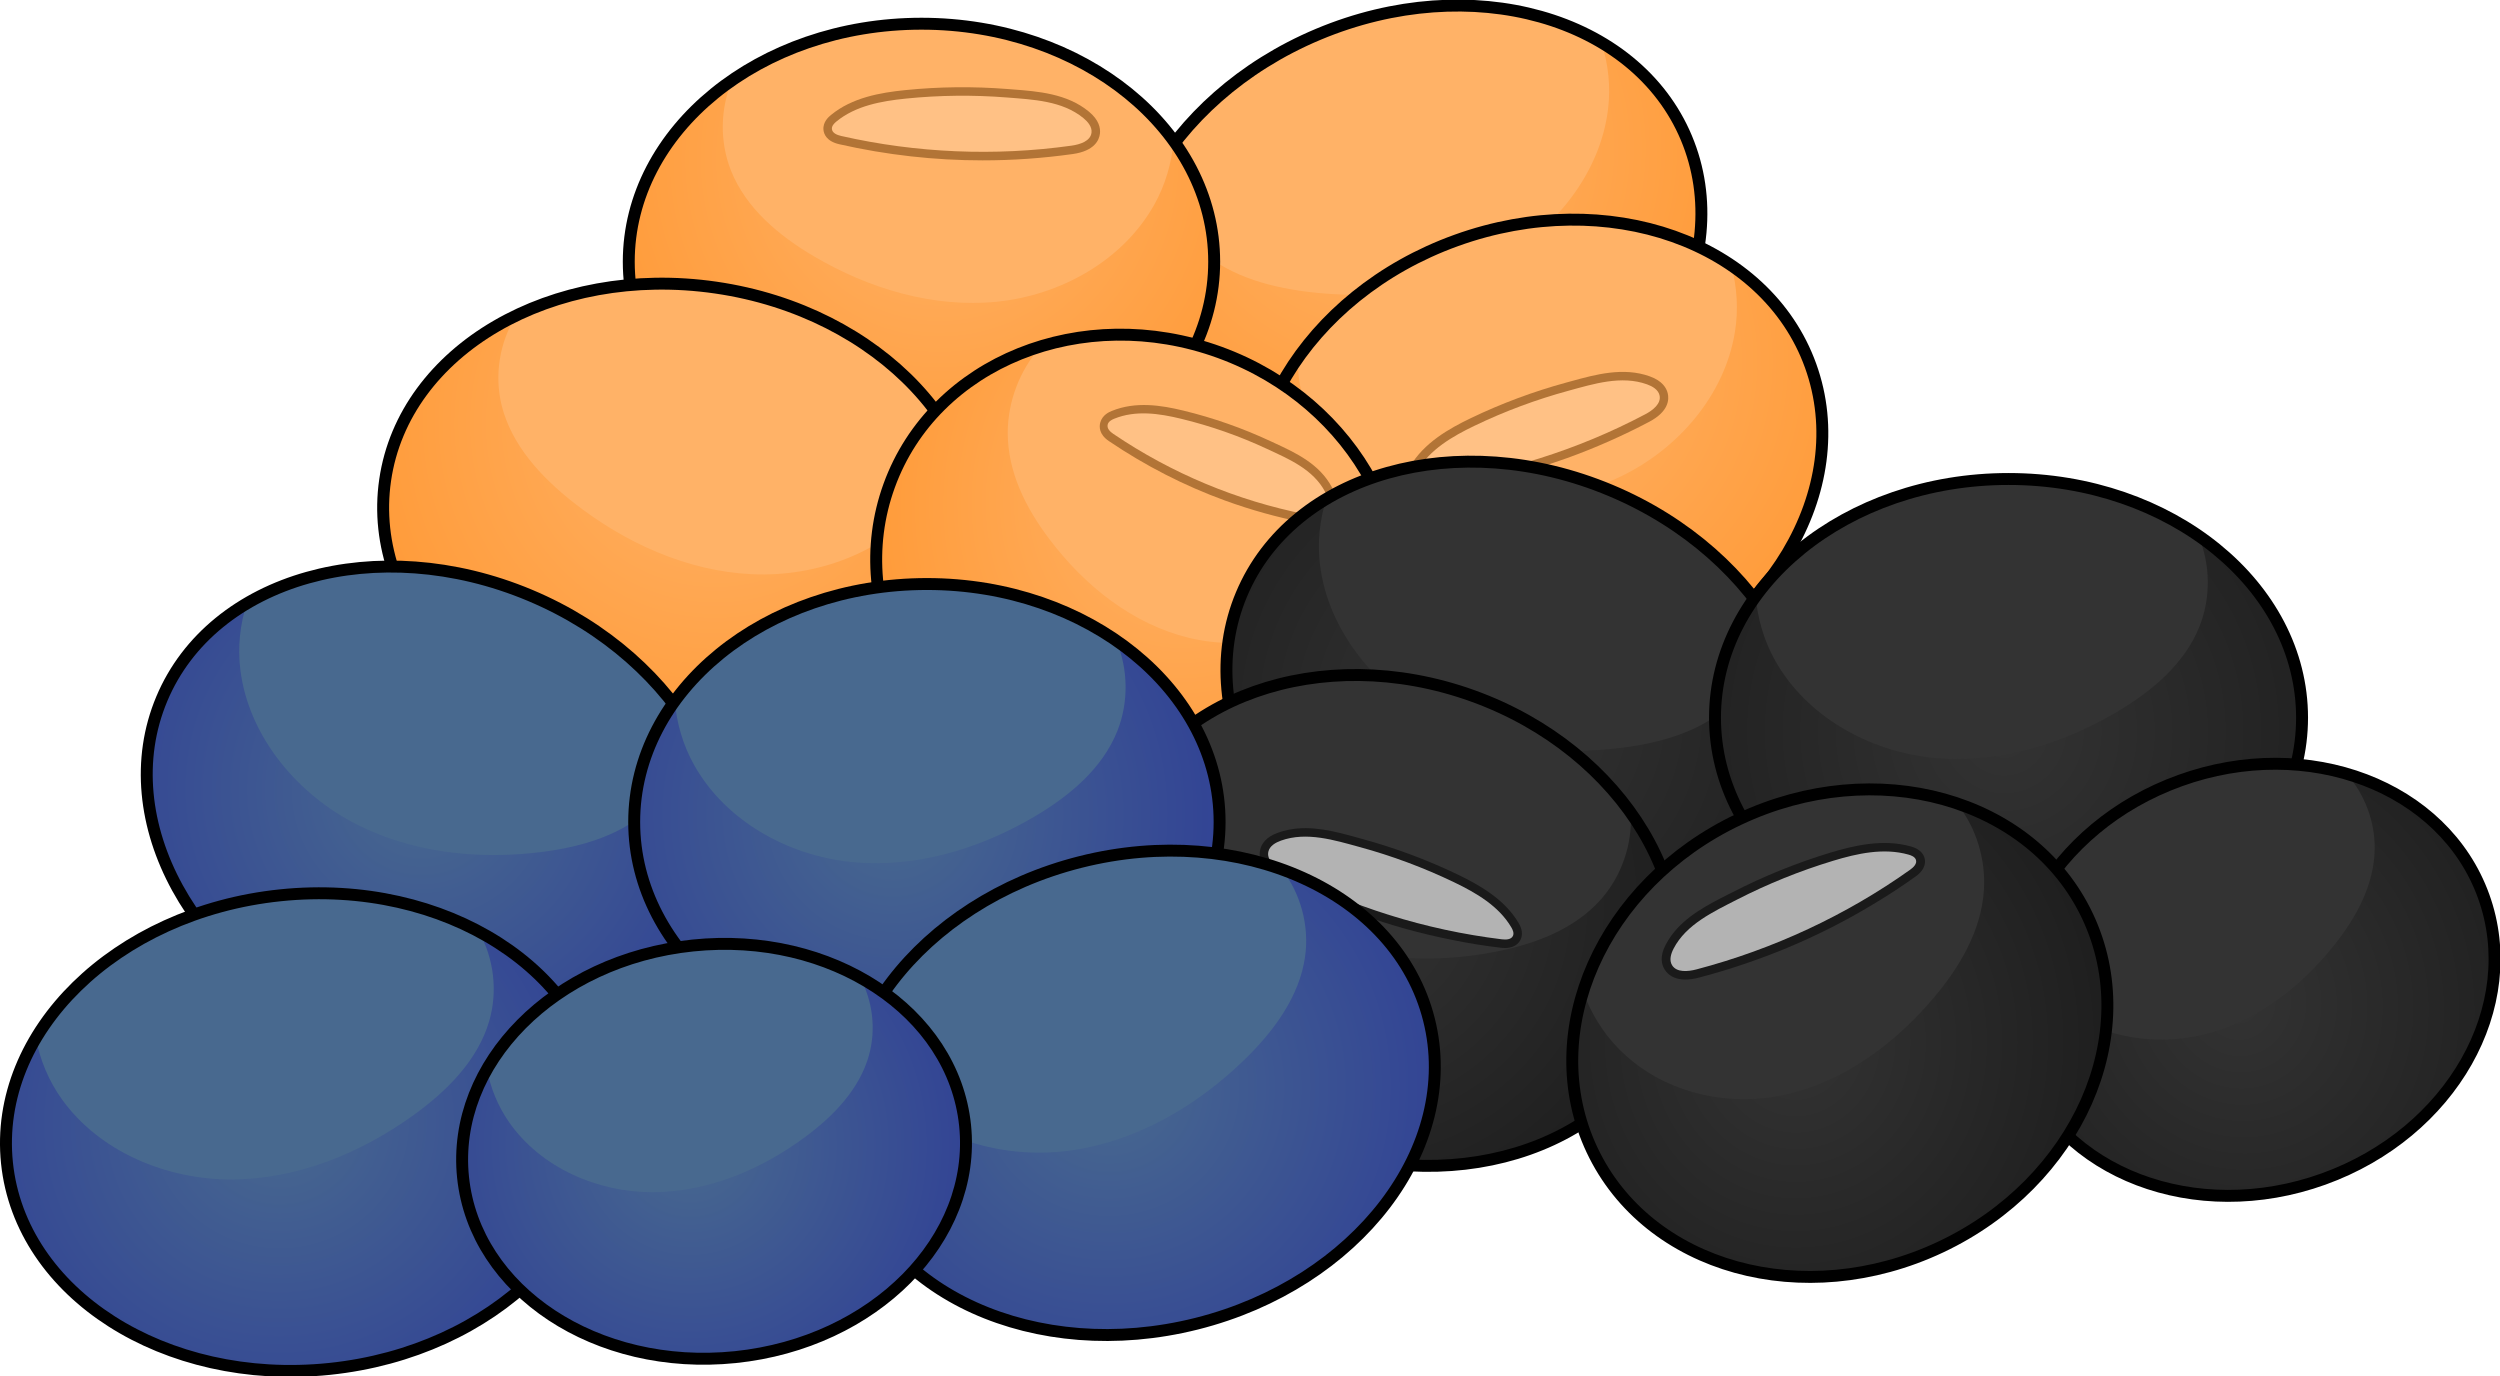 <?xml version="1.0" encoding="utf-8"?>
<!-- Generator: Adobe Illustrator 27.0.0, SVG Export Plug-In . SVG Version: 6.00 Build 0)  -->
<svg version="1.1" id="Camada_1" xmlns="http://www.w3.org/2000/svg" xmlns:xlink="http://www.w3.org/1999/xlink" x="0px" y="0px"
	 width="209.621px" height="115.415px" viewBox="0 0 209.621 115.415" enable-background="new 0 0 209.621 115.415"
	 xml:space="preserve">
<g>
	<g>
		<g>
			<g>
				<path fill="#FFB267" d="M141.417,11.604c4.262,10.162-2.644,22.747-15.434,28.111c-12.783,5.361-26.607,1.47-30.869-8.692
					c-2.358-5.622-1.297-11.992,2.298-17.457c2.886-4.427,7.425-8.259,13.136-10.654c8.489-3.56,17.435-3.038,23.738,0.683
					C137.477,5.481,139.984,8.186,141.417,11.604z"/>
			</g>
			<g>
				
					<radialGradient id="SVGID_1_" cx="230.408" cy="-266.674" r="33.6" gradientTransform="matrix(0.943 -0.396 0.387 0.922 2.176 349.853)" gradientUnits="userSpaceOnUse">
					<stop  offset="0" style="stop-color:#FFB267"/>
					<stop  offset="1" style="stop-color:#FF9833"/>
				</radialGradient>
				<path fill="url(#SVGID_1_)" d="M141.417,11.604c4.262,10.162-2.644,22.747-15.434,28.111
					c-12.783,5.361-26.607,1.47-30.869-8.692c-2.358-5.622-1.297-11.992,2.298-17.457c-0.034,2.591,1.001,5.173,2.831,7.013
					c2.403,2.417,5.914,3.452,9.344,3.88c5.416,0.683,11.136,0.043,15.967-2.569c4.821-2.616,8.621-7.365,9.277-12.724
					c0.233-1.872,0.03-3.785-0.546-5.572C137.477,5.481,139.984,8.186,141.417,11.604z"/>
			</g>
			
				<ellipse transform="matrix(0.922 -0.387 0.387 0.922 0.961 47.399)" fill="none" stroke="#000000" stroke-miterlimit="10" cx="118.269" cy="21.311" rx="25.105" ry="19.956"/>
		</g>
		<g>
			<g>
				<path fill="#FFB267" d="M101.804,21.946c0,11.019-10.984,19.954-24.543,19.954c-13.552,0-24.543-8.935-24.543-19.954
					c0-6.097,3.365-11.56,8.672-15.21c4.275-2.967,9.817-4.745,15.871-4.745c8.999,0,16.867,3.941,21.142,9.81
					C100.567,14.775,101.804,18.239,101.804,21.946z"/>
			</g>
			<g>
				
					<radialGradient id="SVGID_00000134971978228718102340000017129946493395424163_" cx="78.788" cy="13.348" r="33.6" gradientUnits="userSpaceOnUse">
					<stop  offset="0" style="stop-color:#FFB267"/>
					<stop  offset="1" style="stop-color:#FF9833"/>
				</radialGradient>
				<path fill="url(#SVGID_00000134971978228718102340000017129946493395424163_)" d="M101.804,21.946
					c0,11.019-10.984,19.954-24.543,19.954c-13.552,0-24.543-8.935-24.543-19.954c0-6.097,3.365-11.56,8.672-15.21
					c-1.01,2.376-1.053,5.158-0.1,7.562c1.252,3.159,4.026,5.471,6.957,7.192c4.624,2.725,10.023,4.347,15.366,3.806
					c5.335-0.548,10.557-3.457,13.175-8.145c0.918-1.636,1.458-3.479,1.615-5.35C100.567,14.775,101.804,18.239,101.804,21.946z"/>
			</g>
			<ellipse fill="none" stroke="#000000" stroke-miterlimit="10" cx="77.264" cy="21.944" rx="24.543" ry="19.956"/>
			<g>
				<path fill="#B27436" d="M82.386,13.447c-4.027,0-8.043-0.451-12.006-1.351c-1.089-0.247-1.304-0.867-1.335-1.215
					c-0.059-0.669,0.46-1.098,0.631-1.239c1.773-1.461,4.134-1.873,6.21-2.084l0,0c2.842-0.29,5.731-0.32,8.59-0.094l0.427,0.033
					c2.137,0.164,4.559,0.349,6.389,1.854c0.868,0.712,0.989,1.398,0.937,1.847c-0.06,0.53-0.438,1.459-2.284,1.719
					C87.428,13.27,84.905,13.447,82.386,13.447z"/>
			</g>
			<g>
				<path fill="#FFC185" d="M75.958,8.266c-2.066,0.21-4.226,0.604-5.829,1.924c-0.196,0.161-0.398,0.374-0.375,0.627
					c0.031,0.349,0.443,0.507,0.784,0.585c6.316,1.435,12.893,1.711,19.307,0.811c0.715-0.1,1.595-0.379,1.677-1.096
					c0.055-0.482-0.307-0.908-0.682-1.216c-1.772-1.456-4.237-1.554-6.42-1.727C81.604,7.95,78.768,7.981,75.958,8.266z"/>
			</g>
		</g>
		<g>
			<g>
				<path fill="#FFB267" d="M151.783,30.662c3.736,10.367-3.502,22.472-16.176,27.04c-12.667,4.565-25.97-0.139-29.705-10.506
					c-2.067-5.736-0.774-12.009,2.949-17.23c2.991-4.231,7.567-7.771,13.226-9.81c8.412-3.031,17.102-1.974,23.088,2.108
					C148.195,24.333,150.527,27.175,151.783,30.662z"/>
			</g>
			<g>
				
					<radialGradient id="SVGID_00000118388529841360860460000008438216303539841714_" cx="217.993" cy="-232.543" r="33.6" gradientTransform="matrix(0.935 -0.337 0.339 0.941 2.432 322.525)" gradientUnits="userSpaceOnUse">
					<stop  offset="0" style="stop-color:#FFB267"/>
					<stop  offset="1" style="stop-color:#FF9833"/>
				</radialGradient>
				<path fill="url(#SVGID_00000118388529841360860460000008438216303539841714_)" d="M151.783,30.662
					c3.736,10.367-3.502,22.472-16.176,27.04c-12.667,4.565-25.97-0.139-29.705-10.506c-2.067-5.736-0.774-12.009,2.949-17.23
					c-0.139,2.576,0.764,5.207,2.471,7.148c2.241,2.55,5.618,3.79,8.941,4.423c5.246,1.006,10.843,0.713,15.653-1.595
					c4.801-2.312,8.696-6.809,9.553-12.101c0.303-1.848,0.184-3.764-0.304-5.577C148.195,24.333,150.527,27.175,151.783,30.662z"/>
			</g>
			
				<ellipse transform="matrix(0.941 -0.339 0.339 0.941 -5.567 45.986)" fill="none" stroke="#000000" stroke-miterlimit="10" cx="128.845" cy="38.927" rx="24.385" ry="19.956"/>
			<g>
				<path fill="#B27436" d="M131.4,38.409c-3.764,1.356-7.67,2.285-11.68,2.774c-1.101,0.135-1.513-0.376-1.66-0.693
					c-0.282-0.61,0.058-1.188,0.17-1.378c1.162-1.972,3.229-3.155,5.098-4.052l0,0c2.558-1.23,5.249-2.232,7.997-2.982l0.41-0.112
					c2.053-0.566,4.38-1.207,6.6-0.408c1.053,0.377,1.399,0.982,1.502,1.422c0.123,0.519,0.086,1.52-1.552,2.387
					C136.052,36.545,133.754,37.56,131.4,38.409z"/>
			</g>
			<g>
				<path fill="#FFC185" d="M123.634,35.701c-1.86,0.893-3.745,1.991-4.796,3.774c-0.128,0.218-0.245,0.486-0.138,0.716
					c0.147,0.318,0.586,0.328,0.931,0.286c6.39-0.778,12.631-2.733,18.321-5.741c0.634-0.335,1.362-0.894,1.196-1.596
					c-0.112-0.472-0.595-0.751-1.05-0.914c-2.149-0.773-4.487-0.034-6.586,0.538C128.805,33.502,126.164,34.485,123.634,35.701z"/>
			</g>
		</g>
		<g>
			<g>
				<path fill="#FFB267" d="M81.968,47.51c-1.587,10.905-13.991,18.129-27.716,16.132c-13.718-1.996-23.556-12.457-21.97-23.361
					c0.878-6.033,5.071-10.944,10.968-13.774c4.755-2.306,10.62-3.25,16.748-2.358c9.109,1.325,16.506,6.384,19.988,12.822
					C81.748,40.232,82.502,43.843,81.968,47.51z"/>
			</g>
			<g>
				
					<radialGradient id="SVGID_00000089536315995102079480000007276194317858301339_" cx="42.361" cy="83.212" r="33.6" gradientTransform="matrix(1.012 0.147 -0.144 0.99 29.012 -52.971)" gradientUnits="userSpaceOnUse">
					<stop  offset="0" style="stop-color:#FFB267"/>
					<stop  offset="1" style="stop-color:#FF9833"/>
				</radialGradient>
				<path fill="url(#SVGID_00000089536315995102079480000007276194317858301339_)" d="M81.968,47.51
					c-1.587,10.905-13.991,18.129-27.716,16.132c-13.718-1.996-23.556-12.457-21.97-23.361c0.878-6.033,5.071-10.944,10.968-13.774
					c-1.365,2.202-1.808,4.949-1.19,7.469c0.813,3.31,3.288,6.007,6.007,8.142c4.288,3.377,9.52,5.778,15.006,6.03
					c5.48,0.244,11.184-1.866,14.509-6.12c1.165-1.484,1.977-3.228,2.405-5.056C81.748,40.232,82.502,43.843,81.968,47.51z"/>
			</g>
			
				<ellipse transform="matrix(0.144 -0.99 0.99 0.144 5.465 94.107)" fill="none" stroke="#000000" stroke-miterlimit="10" cx="57.128" cy="43.895" rx="19.956" ry="25.105"/>
		</g>
		<g>
			<g>
				<path fill="#FFB267" d="M116.316,55.972c-3.774,10.353-16.17,15.345-27.696,11.144c-11.52-4.199-17.803-15.999-14.03-26.352
					c2.088-5.728,6.819-9.819,12.58-11.603c4.65-1.462,9.97-1.416,15.116,0.459c7.65,2.788,12.988,8.929,14.613,15.768
					C117.719,48.852,117.585,52.49,116.316,55.972z"/>
			</g>
			<g>
				
					<radialGradient id="SVGID_00000000208287152042829450000003915416876187160760_" cx="18.905" cy="290.101" r="33.6" gradientTransform="matrix(0.85 0.31 -0.342 0.94 182.968 -237.655)" gradientUnits="userSpaceOnUse">
					<stop  offset="0" style="stop-color:#FFB267"/>
					<stop  offset="1" style="stop-color:#FF9833"/>
				</radialGradient>
				<path fill="url(#SVGID_00000000208287152042829450000003915416876187160760_)" d="M116.316,55.972
					c-3.774,10.353-16.17,15.345-27.696,11.144c-11.52-4.199-17.803-15.999-14.03-26.352c2.088-5.728,6.819-9.819,12.58-11.603
					c-1.672,1.919-2.661,4.519-2.674,7.074c-0.017,3.356,1.549,6.387,3.451,8.913c2.998,3.993,7.032,7.189,11.759,8.337
					c4.723,1.138,10.158,0.023,13.989-3.571c1.34-1.253,2.431-2.816,3.205-4.526C117.719,48.852,117.585,52.49,116.316,55.972z"/>
			</g>
			
				<ellipse transform="matrix(0.342 -0.94 0.94 0.342 17.323 121.488)" fill="none" stroke="#000000" stroke-miterlimit="10" cx="95.455" cy="48.368" rx="19.956" ry="22.206"/>
			<g>
				<path fill="#B27436" d="M102.719,41.971c-3.423-1.248-6.682-2.916-9.743-4.989c-0.841-0.569-0.812-1.219-0.719-1.555
					c0.179-0.647,0.767-0.889,0.96-0.968c2.007-0.823,4.156-0.479,5.993-0.034l0,0c2.515,0.608,4.982,1.475,7.334,2.573l0.351,0.163
					c1.76,0.816,3.756,1.741,4.796,3.721c0.494,0.938,0.362,1.62,0.164,2.025c-0.233,0.479-0.872,1.235-2.531,0.908
					C107.066,43.367,104.86,42.751,102.719,41.971z"/>
			</g>
			<g>
				<path fill="#FFC185" d="M99.029,35.112c-1.828-0.443-3.799-0.742-5.614,0.002c-0.222,0.091-0.466,0.228-0.534,0.473
					c-0.093,0.337,0.203,0.614,0.466,0.792c4.878,3.305,10.374,5.602,16.135,6.743c0.642,0.127,1.486,0.138,1.801-0.51
					c0.212-0.436,0.05-0.948-0.164-1.354c-1.007-1.917-3.069-2.772-4.866-3.611C103.937,36.565,101.515,35.714,99.029,35.112z"/>
			</g>
		</g>
	</g>
	<g>
		<g>
			<g>
				<path fill="#333333" d="M104.078,49.806c-4.274,10.191,2.651,22.811,15.477,28.191c12.82,5.376,26.682,1.474,30.956-8.717
					c2.365-5.638,1.301-12.026-2.304-17.506c-2.894-4.44-7.446-8.283-13.173-10.685c-8.513-3.57-17.484-3.047-23.805,0.685
					C108.03,43.665,105.515,46.378,104.078,49.806z"/>
			</g>
			<g>
				
					<radialGradient id="SVGID_00000084496123948616556700000014013601097760751508_" cx="124.92" cy="59.824" r="38.708" gradientUnits="userSpaceOnUse">
					<stop  offset="0" style="stop-color:#333333"/>
					<stop  offset="1" style="stop-color:#1A1A1A"/>
				</radialGradient>
				<path fill="url(#SVGID_00000084496123948616556700000014013601097760751508_)" d="M104.078,49.806
					c-4.274,10.191,2.651,22.811,15.477,28.191c12.82,5.376,26.682,1.474,30.956-8.717c2.365-5.638,1.301-12.026-2.304-17.506
					c0.034,2.598-1.004,5.187-2.839,7.033c-2.409,2.424-5.931,3.462-9.371,3.891c-5.431,0.685-11.168,0.043-16.012-2.576
					c-4.835-2.623-8.646-7.386-9.304-12.76c-0.234-1.877-0.03-3.796,0.547-5.588C108.03,43.665,105.515,46.378,104.078,49.806z"/>
			</g>
			
				<ellipse transform="matrix(0.387 -0.922 0.922 0.387 23.154 153.899)" fill="none" stroke="#000000" stroke-miterlimit="10" cx="127.292" cy="59.54" rx="20.012" ry="25.176"/>
		</g>
		<g>
			<g>
				<path fill="#333333" d="M143.803,60.177c0,11.051,11.015,20.011,24.612,20.011c13.59,0,24.612-8.96,24.612-20.011
					c0-6.114-3.374-11.593-8.696-15.253c-4.287-2.975-9.845-4.758-15.916-4.758c-9.025,0-16.915,3.952-21.202,9.838
					C145.044,52.985,143.803,56.46,143.803,60.177z"/>
			</g>
			<g>
				
					<radialGradient id="SVGID_00000098196235360799883650000011990687358833261449_" cx="168.043" cy="61.316" r="37.152" gradientUnits="userSpaceOnUse">
					<stop  offset="0" style="stop-color:#333333"/>
					<stop  offset="1" style="stop-color:#1A1A1A"/>
				</radialGradient>
				<path fill="url(#SVGID_00000098196235360799883650000011990687358833261449_)" d="M143.803,60.177
					c0,11.051,11.015,20.011,24.612,20.011c13.59,0,24.612-8.96,24.612-20.011c0-6.114-3.374-11.593-8.696-15.253
					c1.013,2.383,1.056,5.172,0.1,7.583c-1.256,3.168-4.038,5.486-6.977,7.212c-4.637,2.732-10.052,4.359-15.409,3.817
					c-5.351-0.549-10.587-3.467-13.212-8.168c-0.92-1.641-1.463-3.489-1.619-5.365C145.044,52.985,143.803,56.46,143.803,60.177z"/>
			</g>
			<ellipse fill="none" stroke="#000000" stroke-miterlimit="10" cx="168.412" cy="60.175" rx="24.612" ry="20.012"/>
		</g>
		<g>
			<g>
				<path fill="#333333" d="M169.334,89.139c3.323,9.221,14.716,13.563,25.455,9.693c10.733-3.868,16.743-14.481,13.42-23.702
					c-1.838-5.102-6.151-8.713-11.454-10.252c-4.281-1.262-9.206-1.169-14,0.559c-7.127,2.568-12.17,8.112-13.786,14.243
					C168.152,82.785,168.216,86.037,169.334,89.139z"/>
			</g>
			<g>
				
					<radialGradient id="SVGID_00000148631461405307146480000002654687647043691920_" cx="0.795" cy="730.382" r="38.708" gradientTransform="matrix(0.596 -0.579 0.576 0.662 -233.577 -399.274)" gradientUnits="userSpaceOnUse">
					<stop  offset="0" style="stop-color:#333333"/>
					<stop  offset="1" style="stop-color:#1A1A1A"/>
				</radialGradient>
				<path fill="url(#SVGID_00000148631461405307146480000002654687647043691920_)" d="M169.334,89.139
					c3.323,9.221,14.716,13.563,25.455,9.693c10.733-3.868,16.743-14.481,13.42-23.702c-1.838-5.102-6.151-8.713-11.454-10.252
					c1.517,1.7,2.389,4.015,2.359,6.299c-0.039,3-1.539,5.727-3.341,8.004c-2.841,3.6-6.628,6.498-11.022,7.57
					c-4.391,1.064-9.403,0.12-12.89-3.056c-1.22-1.107-2.204-2.495-2.892-4.016C168.152,82.785,168.216,86.037,169.334,89.139z"/>
			</g>
			
				<ellipse transform="matrix(0.941 -0.339 0.339 0.941 -16.666 68.86)" fill="none" stroke="#000000" stroke-miterlimit="10" cx="188.768" cy="82.134" rx="20.661" ry="17.75"/>
		</g>
		<g>
			<g>
				<path fill="#333333" d="M93.683,68.917c-3.746,10.396,3.512,22.536,16.221,27.116c12.703,4.578,26.043-0.139,29.79-10.536
					c2.073-5.752,0.776-12.043-2.958-17.279c-2.999-4.243-7.589-7.793-13.264-9.838c-8.435-3.04-17.15-1.979-23.153,2.114
					C97.281,62.57,94.943,65.421,93.683,68.917z"/>
			</g>
			<g>
				
					<radialGradient id="SVGID_00000013167931434666423250000003859027566204156559_" cx="113.145" cy="75.746" r="34.425" gradientUnits="userSpaceOnUse">
					<stop  offset="0" style="stop-color:#333333"/>
					<stop  offset="1" style="stop-color:#1A1A1A"/>
				</radialGradient>
				<path fill="url(#SVGID_00000013167931434666423250000003859027566204156559_)" d="M93.683,68.917
					c-3.746,10.396,3.512,22.536,16.221,27.116c12.703,4.578,26.043-0.139,29.79-10.536c2.073-5.752,0.776-12.043-2.958-17.279
					c0.139,2.583-0.767,5.222-2.478,7.168c-2.247,2.557-5.634,3.801-8.967,4.435c-5.261,1.009-10.873,0.715-15.697-1.6
					c-4.815-2.319-8.72-6.828-9.58-12.135c-0.304-1.854-0.184-3.775,0.305-5.593C97.281,62.57,94.943,65.421,93.683,68.917z"/>
			</g>
			
				<ellipse transform="matrix(0.339 -0.941 0.941 0.339 4.493 160.807)" fill="none" stroke="#000000" stroke-miterlimit="10" cx="116.686" cy="77.206" rx="20.012" ry="24.454"/>
			<g>
				<g>
					<path fill="#1A1A1A" d="M127.33,77.388c-1.161-1.974-3.239-3.158-5.108-4.063c-2.566-1.231-5.271-2.241-8.022-2.984
						l-0.406-0.116c-1.8-0.499-3.796-1.045-5.747-0.65c-0.29,0.058-0.592,0.139-0.882,0.244c-1.056,0.372-1.393,0.975-1.498,1.416
						c-0.128,0.522-0.093,1.533,1.556,2.403c2.241,1.184,4.54,2.194,6.896,3.053c2.485,0.894,5.027,1.602,7.616,2.113
						c1.347,0.279,2.717,0.499,4.098,0.662c1.103,0.139,1.521-0.372,1.672-0.697C127.783,78.166,127.446,77.585,127.33,77.388z"/>
				</g>
			</g>
			<g>
				<path fill="#B3B3B3" d="M121.911,73.97c1.866,0.896,3.756,1.997,4.809,3.784c0.129,0.218,0.245,0.487,0.139,0.718
					c-0.147,0.319-0.588,0.329-0.934,0.287c-6.408-0.78-12.667-2.741-18.373-5.757c-0.636-0.336-1.366-0.896-1.199-1.6
					c0.112-0.474,0.597-0.753,1.053-0.917c2.155-0.775,4.499-0.035,6.605,0.539C116.726,71.765,119.374,72.752,121.911,73.97z"/>
			</g>
		</g>
		<g>
			<g>
				<path fill="#333333" d="M132.554,93.954c3.042,10.557,15.241,15.881,27.257,11.886c12.009-3.992,19.282-15.79,16.24-26.346
					c-1.683-5.841-6.173-10.083-11.883-12.016c-4.607-1.582-10.009-1.654-15.374,0.13c-7.975,2.651-13.859,8.744-16.027,15.626
					C131.672,86.72,131.531,90.404,132.554,93.954z"/>
			</g>
			<g>
				
					<radialGradient id="SVGID_00000003796876350724253460000014057888648955999122_" cx="-51.475" cy="592.919" r="34.425" gradientTransform="matrix(0.743 -0.602 0.56 0.798 -143.202 -416.736)" gradientUnits="userSpaceOnUse">
					<stop  offset="0" style="stop-color:#333333"/>
					<stop  offset="1" style="stop-color:#1A1A1A"/>
				</radialGradient>
				<path fill="url(#SVGID_00000003796876350724253460000014057888648955999122_)" d="M132.554,93.954
					c3.042,10.557,15.241,15.881,27.257,11.886c12.009-3.992,19.282-15.79,16.24-26.346c-1.683-5.841-6.173-10.083-11.883-12.016
					c1.551,1.979,2.357,4.631,2.176,7.215c-0.238,3.395-2.058,6.427-4.18,8.94c-3.345,3.972-7.682,7.117-12.566,8.173
					c-4.879,1.047-10.309-0.202-13.923-3.922c-1.265-1.297-2.253-2.903-2.908-4.649C131.672,86.72,131.531,90.404,132.554,93.954z"
					/>
			</g>
			
				<ellipse transform="matrix(0.904 -0.427 0.427 0.904 -22.252 74.116)" fill="none" stroke="#000000" stroke-miterlimit="10" cx="154.3" cy="86.724" rx="22.975" ry="19.831"/>
			<g>
				<g>
					<path fill="#1A1A1A" d="M160.212,70.972c-2.295-0.647-4.705-0.091-6.757,0.525c-2.808,0.855-5.561,1.965-8.155,3.302
						l-0.388,0.193c-1.706,0.865-3.594,1.831-4.766,3.45c-0.175,0.241-0.342,0.506-0.483,0.78c-0.521,0.992-0.336,1.663-0.095,2.056
						c0.282,0.468,1.039,1.181,2.901,0.69c2.532-0.667,4.98-1.5,7.364-2.483c2.504-1.045,4.917-2.265,7.222-3.66
						c1.208-0.717,2.392-1.491,3.542-2.316c0.925-0.652,0.868-1.31,0.746-1.65C161.113,71.23,160.441,71.036,160.212,70.972z"/>
				</g>
			</g>
			<g>
				<path fill="#B3B3B3" d="M153.689,72.18c2.043-0.621,4.252-1.109,6.332-0.524c0.254,0.071,0.536,0.188,0.623,0.429
					c0.12,0.333-0.201,0.641-0.491,0.847c-5.355,3.807-11.452,6.651-17.898,8.348c-0.718,0.189-1.669,0.279-2.054-0.348
					c-0.259-0.422-0.098-0.957,0.124-1.388c1.051-2.037,3.339-3.098,5.328-4.117C148.218,74.113,150.911,73.024,153.689,72.18z"/>
			</g>
		</g>
	</g>
	<g>
		<g>
			<g>
				<path fill="#48698F" d="M13.566,58.585C9.304,68.747,16.21,81.332,29,86.696c12.783,5.361,26.607,1.47,30.869-8.692
					c2.358-5.622,1.297-11.992-2.298-17.457c-2.886-4.427-7.425-8.259-13.136-10.654c-8.489-3.56-17.435-3.038-23.738,0.683
					C17.507,52.462,15,55.167,13.566,58.585z"/>
			</g>
			<g>
				
					<radialGradient id="SVGID_00000039839706220438699940000004710538276939982235_" cx="322.75" cy="-168.762" r="33.6" gradientTransform="matrix(-0.943 -0.396 -0.387 0.922 274.307 349.853)" gradientUnits="userSpaceOnUse">
					<stop  offset="0" style="stop-color:#48698F"/>
					<stop  offset="1" style="stop-color:#2D3B96"/>
				</radialGradient>
				<path fill="url(#SVGID_00000039839706220438699940000004710538276939982235_)" d="M13.566,58.585
					C9.304,68.747,16.21,81.332,29,86.696c12.783,5.361,26.607,1.47,30.869-8.692c2.358-5.622,1.297-11.992-2.298-17.457
					c0.034,2.591-1.001,5.173-2.831,7.013c-2.403,2.417-5.914,3.452-9.344,3.88c-5.416,0.683-11.136,0.043-15.967-2.569
					c-4.821-2.616-8.621-7.365-9.277-12.724c-0.233-1.872-0.03-3.785,0.546-5.572C17.507,52.462,15,55.167,13.566,58.585z"/>
			</g>
			
				<ellipse transform="matrix(0.387 -0.922 0.922 0.387 -40.462 75.738)" fill="none" stroke="#000000" stroke-miterlimit="10" cx="36.715" cy="68.292" rx="19.956" ry="25.105"/>
		</g>
		<g>
			<g>
				<path fill="#48698F" d="M0.589,97.482c1.135,10.961,13.231,18.691,27.027,17.262c13.788-1.428,24.051-11.473,22.916-22.434
					c-0.628-6.064-4.614-11.144-10.39-14.215c-4.656-2.5-10.477-3.685-16.637-3.048c-9.156,0.948-16.755,5.697-20.501,11.985
					C1.11,90.219,0.207,93.795,0.589,97.482z"/>
			</g>
			<g>
				
					<radialGradient id="SVGID_00000016075127377291617960000018135472398761359543_" cx="338.441" cy="246.777" r="33.6" gradientTransform="matrix(-1.017 0.105 0.103 0.995 342.253 -187.002)" gradientUnits="userSpaceOnUse">
					<stop  offset="0" style="stop-color:#48698F"/>
					<stop  offset="1" style="stop-color:#2D3B96"/>
				</radialGradient>
				<path fill="url(#SVGID_00000016075127377291617960000018135472398761359543_)" d="M0.589,97.482
					c1.135,10.961,13.231,18.691,27.027,17.262c13.788-1.428,24.051-11.473,22.916-22.434c-0.628-6.064-4.614-11.144-10.39-14.215
					c1.273,2.257,1.603,5.019,0.88,7.511c-0.949,3.274-3.533,5.866-6.338,7.887c-4.424,3.197-9.751,5.38-15.242,5.405
					c-5.485,0.017-11.097-2.327-14.244-6.714c-1.102-1.531-1.842-3.307-2.194-5.151C1.11,90.219,0.207,93.795,0.589,97.482z"/>
			</g>
			
				<ellipse transform="matrix(0.995 -0.103 0.103 0.995 -9.639 3.137)" fill="none" stroke="#000000" stroke-miterlimit="10" cx="25.557" cy="94.895" rx="25.105" ry="19.956"/>
		</g>
		<g>
			<g>
				<path fill="#48698F" d="M53.179,68.926c0,11.019,10.984,19.954,24.543,19.954c13.552,0,24.543-8.935,24.543-19.954
					c0-6.097-3.365-11.56-8.672-15.21c-4.275-2.967-9.817-4.745-15.871-4.745c-8.999,0-16.867,3.941-21.142,9.81
					C54.417,61.756,53.179,65.22,53.179,68.926z"/>
			</g>
			<g>
				
					<radialGradient id="SVGID_00000033362022635330072000000014944931707069906852_" cx="201.611" cy="68.268" r="33.6" gradientTransform="matrix(-1 0 0 1 276.483 0)" gradientUnits="userSpaceOnUse">
					<stop  offset="0" style="stop-color:#48698F"/>
					<stop  offset="1" style="stop-color:#2D3B96"/>
				</radialGradient>
				<path fill="url(#SVGID_00000033362022635330072000000014944931707069906852_)" d="M53.179,68.926
					c0,11.019,10.984,19.954,24.543,19.954c13.552,0,24.543-8.935,24.543-19.954c0-6.097-3.365-11.56-8.672-15.21
					c1.01,2.376,1.053,5.158,0.1,7.562c-1.252,3.159-4.026,5.471-6.957,7.192c-4.624,2.725-10.023,4.347-15.366,3.806
					c-5.335-0.548-10.557-3.457-13.175-8.145c-0.918-1.636-1.458-3.479-1.615-5.35C54.417,61.756,53.179,65.22,53.179,68.926z"/>
			</g>
			<ellipse fill="none" stroke="#000000" stroke-miterlimit="10" cx="77.719" cy="68.925" rx="24.543" ry="19.956"/>
		</g>
		<g>
			<g>
				<path fill="#48698F" d="M71.11,97.731c2.689,10.686,15.766,16.609,29.216,13.224c13.443-3.383,22.165-14.792,19.475-25.478
					c-1.488-5.912-6.159-10.37-12.314-12.585c-4.965-1.809-10.896-2.151-16.901-0.639c-8.927,2.247-15.769,8.033-18.578,14.792
					C70.588,90.468,70.205,94.136,71.11,97.731z"/>
			</g>
			<g>
				
					<radialGradient id="SVGID_00000157274717143494246570000010029224482129738391_" cx="311.939" cy="342.995" r="33.6" gradientTransform="matrix(-0.992 0.25 0.244 0.97 318.851 -319.343)" gradientUnits="userSpaceOnUse">
					<stop  offset="0" style="stop-color:#48698F"/>
					<stop  offset="1" style="stop-color:#2D3B96"/>
				</radialGradient>
				<path fill="url(#SVGID_00000157274717143494246570000010029224482129738391_)" d="M71.11,97.731
					c2.689,10.686,15.766,16.609,29.216,13.224c13.443-3.383,22.165-14.792,19.475-25.478c-1.488-5.912-6.159-10.37-12.314-12.585
					c1.582,2.052,2.303,4.739,1.944,7.309c-0.471,3.376-2.659,6.31-5.146,8.712c-3.922,3.797-8.882,6.717-14.313,7.527
					c-5.426,0.801-11.316-0.717-15.057-4.61c-1.31-1.358-2.296-3.009-2.908-4.785C70.588,90.468,70.205,94.136,71.11,97.731z"/>
			</g>
			
				<ellipse transform="matrix(0.97 -0.244 0.244 0.97 -19.471 26.067)" fill="none" stroke="#000000" stroke-miterlimit="10" cx="95.452" cy="91.603" rx="25.105" ry="19.956"/>
		</g>
		<g>
			<g>
				<path fill="#48698F" d="M38.816,98.684c0.986,9.526,11.203,16.275,22.827,15.071c11.618-1.203,20.241-9.903,19.254-19.429
					c-0.546-5.27-3.919-9.694-8.796-12.378c-3.931-2.185-8.841-3.23-14.031-2.693c-7.715,0.799-14.107,4.904-17.247,10.357
					C39.235,92.376,38.484,95.48,38.816,98.684z"/>
			</g>
			<g>
				
					<radialGradient id="SVGID_00000075872022625413319830000015601620340420864444_" cx="163.295" cy="284.74" r="33.6" gradientTransform="matrix(-0.857 0.089 0.089 0.865 172.474 -164.814)" gradientUnits="userSpaceOnUse">
					<stop  offset="0" style="stop-color:#48698F"/>
					<stop  offset="1" style="stop-color:#2D3B96"/>
				</radialGradient>
				<path fill="url(#SVGID_00000075872022625413319830000015601620340420864444_)" d="M38.816,98.684
					c0.986,9.526,11.203,16.275,22.827,15.071c11.618-1.203,20.241-9.903,19.254-19.429c-0.546-5.27-3.919-9.694-8.796-12.378
					c1.079,1.964,1.364,4.365,0.762,6.528c-0.791,2.842-2.962,5.087-5.321,6.835c-3.72,2.766-8.204,4.647-12.832,4.654
					c-4.623,0-9.36-2.052-12.024-5.872c-0.933-1.333-1.562-2.878-1.863-4.481C39.235,92.376,38.484,95.48,38.816,98.684z"/>
			</g>
			
				<ellipse transform="matrix(0.995 -0.103 0.103 0.995 -9.622 6.678)" fill="none" stroke="#000000" stroke-miterlimit="10" cx="59.854" cy="96.505" rx="21.153" ry="17.343"/>
		</g>
	</g>
</g>
</svg>
